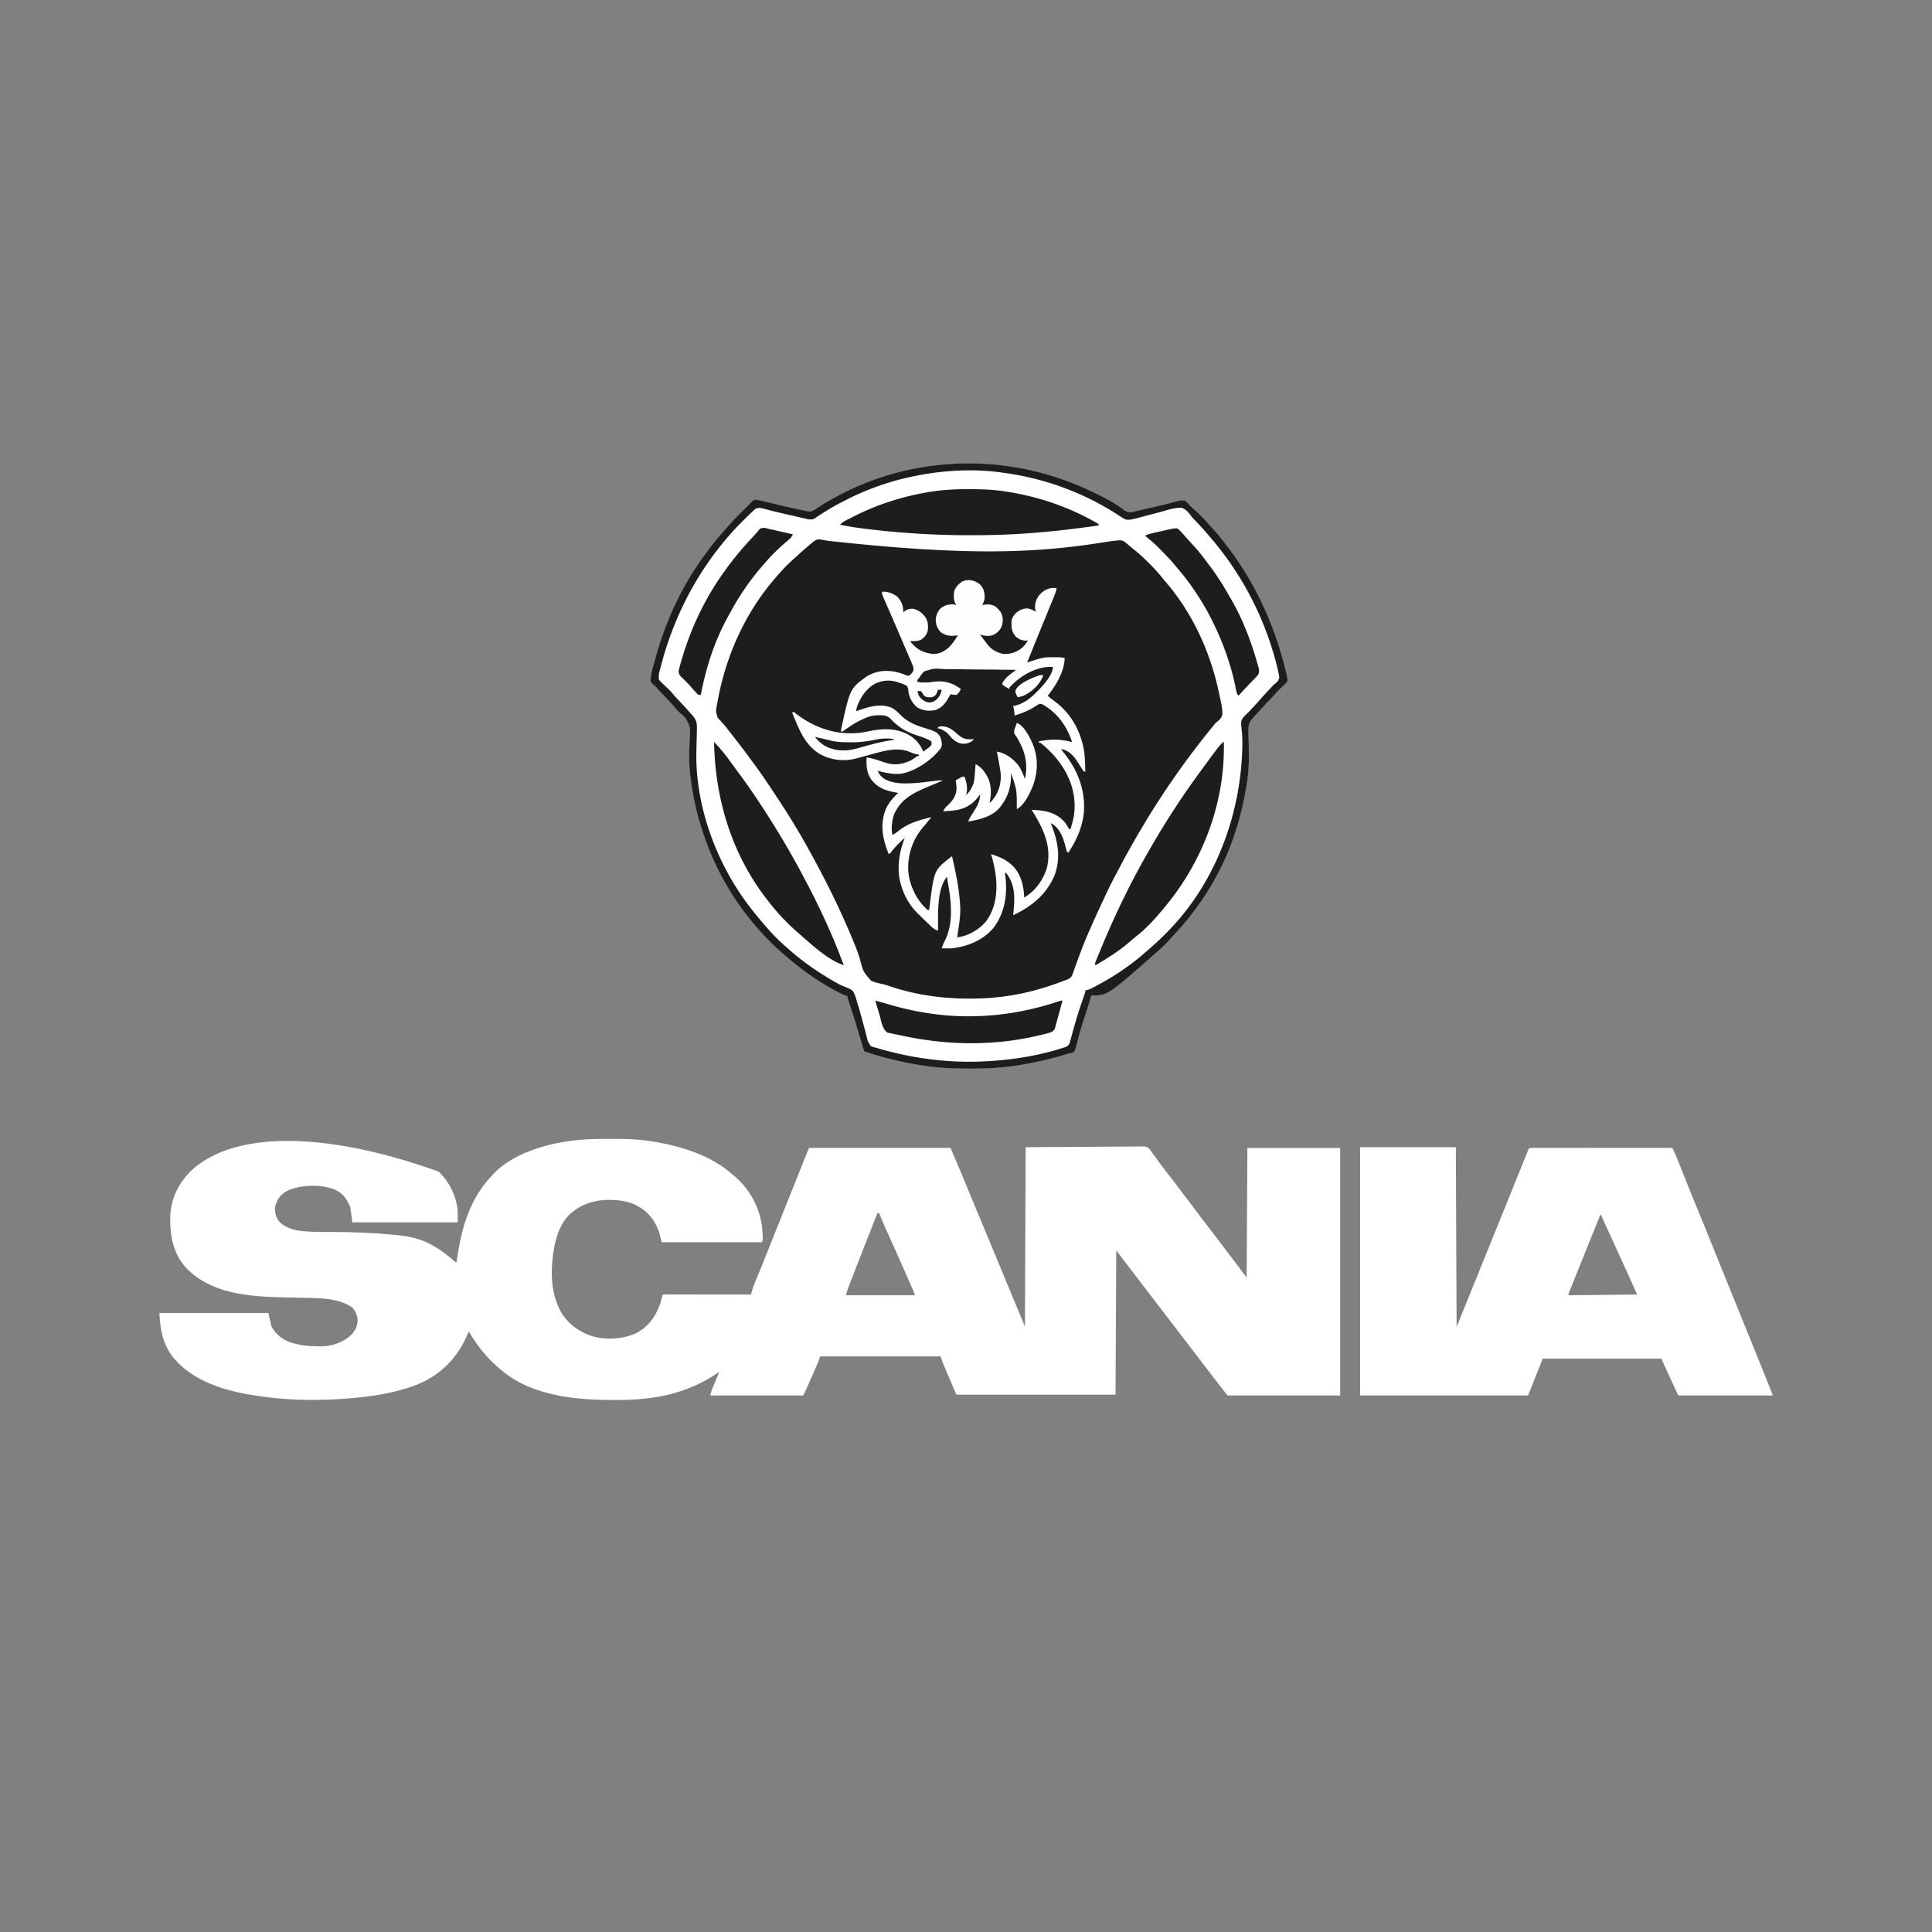<?xml version="1.0" encoding="UTF-8"?>
<svg data-bbox="21.369 62.117 216.262 125.565" xmlns="http://www.w3.org/2000/svg" viewBox="0 0 259 259" height="259" width="259" data-type="tint">
    <rect x="0" y="0" width="259" height="259" fill="#808080" stroke="none"/>
    <g>
        <path fill="#1D1D1D" d="m146.189 65.807.241.113c1.432.676 2.919 1.427 4.18 2.39.358.258.603.402 1.051.346q.237-.05.473-.108l.26-.056q.416-.092.831-.192l.573-.128a93 93 0 0 0 3.619-.88l.306-.082.26-.07a3.2 3.2 0 0 1 .846-.05c.224.17.224.17.432.401.27.29.536.566.839.821.722.62 1.391 1.306 2.008 2.03.21.242.428.476.646.71.571.628 1.09 1.29 1.605 1.963l.147.192c3.676 4.79 6.225 10.276 7.703 16.12l.054.21a61 61 0 0 1 .232.935c.146.772.146.772-.047 1.083l-.149.139-.165.157-.178.161-.356.34-.173.164a8 8 0 0 0-.532.576c-.226.266-.461.515-.71.76a16 16 0 0 0-.89.96c-.328.375-.671.737-1.011 1.1l-.271.31-.155.161c-.501.577-.513 1.054-.485 1.797l.005.339q.005.357.014.715c.016.62.02 1.238.024 1.857l.003.365a21 21 0 0 1-.295 3.752l-.034.2c-.343 2.052-.796 4.042-1.447 6.021l-.087.268c-1.326 4.096-3.452 7.926-6.135 11.286l-.22.278c-.474.59-.974 1.151-1.489 1.705q-.365.396-.722.8a22 22 0 0 1-2.111 2.055l-.288.255c-6.108 5.374-6.108 5.374-8.303 5.374l-.047.183a29 29 0 0 1-.485 1.636l-.065.198-.278.843c-.271.82-.529 1.639-.749 2.474l-.114.424q-.106.4-.203.803c-.229.858-.229.858-.489 1.079-.21.083-.409.122-.632.161q-.291.089-.581.181a49 49 0 0 1-6.411 1.424l-.292.045c-1.978.285-3.959.363-5.954.356h-.346c-1.809-.005-3.583-.068-5.376-.327l-.373-.053a46.6 46.6 0 0 1-8.02-1.922 7 7 0 0 1-.253-.74l-.075-.245-.168-.563q-.258-.867-.52-1.732l-.129-.426a78 78 0 0 0-.931-2.913c-.196-.571-.196-.571-.196-.787l-.233-.066c-.481-.176-.917-.415-1.365-.662l-.291-.16a34.7 34.7 0 0 1-5.616-3.852l-.295-.244c-1.442-1.195-2.83-2.481-4.05-3.904l-.254-.287c-4.672-5.309-7.652-11.93-8.757-18.895l-.045-.282a32 32 0 0 1-.155-1.212 22 22 0 0 1-.14-3.307l.01-.323c.014-.435.028-.87.053-1.304.106-1.517.106-1.517-.575-2.816a10 10 0 0 0-.743-.671 4 4 0 0 1-.522-.546 34 34 0 0 0-1.945-2.09 14 14 0 0 1-.681-.766c-.162-.189-.162-.189-.348-.33a1.7 1.7 0 0 1-.414-.45c-.067-.886.258-1.805.488-2.653l.06-.222c1.325-4.92 3.464-9.68 6.463-13.813l.161-.225a37 37 0 0 1 2.407-3.034l.364-.42.515-.583a40 40 0 0 1 1.663-1.75l.43-.43q.27-.27.547-.537c.226-.216.226-.216.39-.412.132-.143.132-.143.436-.311.41 0 .789.099 1.185.197l.407.094q.574.133 1.145.273a100 100 0 0 0 4.222.948l.235.047c.397.038.655-.09.98-.305l.454-.298a36.8 36.8 0 0 1 16.948-5.696l.383-.034c6.57-.483 13.125.781 19.071 3.588"/>
        <path fill="#ffffff" d="M58.792 157.058c1.476 1.387 2.442 3.4 2.57 5.424v1.383h-14.12l-.297-2.074c-.537-1.207-1.015-1.884-2.237-2.389-1.867-.643-4.353-.587-6.157.217-.862.47-1.288.974-1.603 1.905-.206.729-.035 1.385.324 2.033.604.829 1.775 1.248 2.753 1.415 1.527.213 3.1.172 4.639.184 2.47.02 4.923.095 7.385.314l.342.028c1.715.148 3.441.362 4.997 1.15l.233.115c1.324.669 2.443 1.546 3.544 2.533.1-.536.197-1.071.282-1.609.61-3.773 1.8-7.222 4.458-10.043l.195-.218c1.684-1.804 4.092-2.932 6.421-3.634l.23-.07a24 24 0 0 1 2.813-.639l.265-.047c1.936-.313 3.876-.367 5.833-.361l.369.001c1.784.004 3.538.037 5.303.326l.33.053c3.768.624 7.616 1.833 10.532 4.391l.248.208c2.146 1.847 3.514 4.391 3.752 7.224.083 1.254.083 1.254-.05 1.653h-13.43l-.395-1.481c-.724-1.8-1.69-2.897-3.46-3.674a6.7 6.7 0 0 0-1.378-.375l-.308-.054c-2.284-.265-4.453-.001-6.309 1.437l-.248.186c-1.885 1.603-2.397 4.411-2.596 6.743-.136 1.983-.004 3.867.77 5.711l.108.259c.802 1.766 2.26 2.986 4.04 3.691 1.987.724 4.421.609 6.342-.253 1.654-.86 2.628-2.25 3.237-3.994q.129-.437.24-.88c.056-.206.056-.206.155-.305q.228-.013.458-.012h.3l.332.001h.347l1.143.002h.79l1.87.002 2.13.002 4.381.005.061-.205.08-.27.08-.267c.084-.274.183-.538.293-.803l.124-.301.134-.32.294-.714.077-.189q.456-1.114.9-2.232l.175-.439.362-.906.852-2.132.498-1.244.205-.513.104-.26.434-1.086.224-.558.559-1.398 1.013-2.533.443-1.11.21-.525.288-.721.086-.216c.195-.489.195-.489.305-.709h18.96c1.353 3.156 1.353 3.156 1.992 4.711l.723 1.756q.546 1.326 1.1 2.649.78 1.87 1.555 3.74l.106.257.952 2.295.615 1.485.101.245q.648 1.561 1.298 3.12l.137.33.671 1.607.243.582.217.519.09.216q.095.239.174.484l.099-24.095 8.104-.049 2.558-.022 1.514-.004q.505-.002 1.011-.008a93 93 0 0 1 1.291-.006q.237 0 .473-.005c1.18-.022 1.18-.022 1.587.268.175.197.313.39.447.616l.183.234.138.191.161.222.166.23a70 70 0 0 0 1.457 1.932q.66.841 1.3 1.699.498.662 1.002 1.319.795 1.041 1.58 2.092.794 1.061 1.611 2.104.62.797 1.223 1.606.612.817 1.233 1.629a352 352 0 0 1 2.586 3.431l.099-17.38h12.442v33.18h-15.109c-1.241-1.581-1.241-1.581-1.734-2.228l-.327-.429-.159-.208-.643-.838q-.975-1.268-1.944-2.539-.922-1.206-1.849-2.411-.533-.693-1.064-1.39l-.97-1.264q-.652-.848-1.301-1.699-.484-.632-.97-1.263-.724-.942-1.444-1.885l-.837-1.094-.311-.405q-.684-.897-1.358-1.801l-.099 19.355h-21.33c-2.073-4.838-2.073-4.838-2.073-5.135h-16.195l-.198.593q-.087.216-.181.429l-.105.24-.112.254-.116.265-.244.554-.609 1.384-.111.253-.106.24-.092.209c-.126.274-.263.543-.398.813H95.234c.083-.415.186-.738.346-1.125l.148-.36q.075-.186.154-.373l.156-.378.38-.924-.293.2c-4.215 2.814-8.555 3.576-13.556 3.571h-.332c-3.183-.005-6.35-.199-9.42-1.105l-.239-.07c-1.865-.565-3.699-1.429-5.192-2.695l-.336-.273c-1.721-1.416-3.088-3.133-4.206-5.059l-.145.344c-1.357 3.166-3.52 5.441-6.718 6.769-2.61 1.016-5.37 1.504-8.147 1.774l-.32.032c-3.651.343-7.49.39-11.135-.032l-.197-.022c-4.65-.537-9.885-1.623-13.019-5.431-1.362-1.839-1.673-3.597-1.794-5.903h14.615l.395 1.778c.596 1.123 1.549 1.847 2.762 2.234 1.15.331 2.244.451 3.435.457l.33.006c1.574.007 3.103-.489 4.252-1.602.542-.616.818-1.255.775-2.083-.108-.639-.318-1.123-.79-1.58-1.848-1.201-4.14-1.186-6.271-1.237l-.222-.005q-1.032-.025-2.064-.045c-4.664-.093-10.052-.323-13.539-3.869-1.825-1.949-2.277-4.35-2.225-6.945.09-2.574 1.198-4.665 3.052-6.411 6.075-5.252 18.34-4.876 32.918.349m58.858 5.523a813 813 0 0 0-2.995 7.62l-.217.561-.408 1.056-.123.316-.114.296-.098.255c-.111.314-.2.636-.291.956h9.282c-.673-1.577-.673-1.577-1.362-3.148l-.119-.266-.37-.832-.261-.585a791 791 0 0 0-1.628-3.64 96 96 0 0 1-.632-1.431l-.099-.231-.242-.574c-.099-.266-.099-.266-.323-.353"/>
        <path fill="#ffffff" d="m146.189 65.807.241.113c1.432.676 2.919 1.427 4.18 2.39.358.258.603.402 1.051.346q.237-.05.473-.108l.26-.056q.416-.092.831-.192l.573-.128a93 93 0 0 0 3.619-.88l.306-.082.26-.07a3.2 3.2 0 0 1 .846-.05c.224.17.224.17.432.401.27.29.536.566.839.821.722.62 1.391 1.306 2.008 2.03.21.242.428.476.646.71.571.628 1.09 1.29 1.605 1.963l.147.192c3.676 4.79 6.225 10.276 7.703 16.12l.054.21a61 61 0 0 1 .232.935c.146.772.146.772-.047 1.083l-.149.139-.165.157-.178.161-.356.34-.173.164a8 8 0 0 0-.532.576c-.226.266-.461.515-.71.76a16 16 0 0 0-.89.96c-.328.375-.671.737-1.011 1.1l-.271.31-.155.161c-.501.577-.513 1.054-.485 1.797l.005.339q.005.357.014.715c.016.62.02 1.238.024 1.857l.003.365a21 21 0 0 1-.295 3.752l-.034.2c-.343 2.052-.796 4.042-1.447 6.021l-.087.268c-1.326 4.096-3.452 7.926-6.135 11.286l-.22.278c-.474.59-.974 1.151-1.489 1.705q-.365.396-.722.8a22 22 0 0 1-2.111 2.055l-.288.255c-6.108 5.374-6.108 5.374-8.303 5.374l-.047.183a29 29 0 0 1-.485 1.636l-.065.198-.278.843c-.271.82-.529 1.639-.749 2.474l-.114.424q-.106.4-.203.803c-.229.858-.229.858-.489 1.079-.21.083-.409.122-.632.161q-.291.089-.581.181a49 49 0 0 1-6.411 1.424l-.292.045c-1.978.285-3.959.363-5.954.356h-.346c-1.809-.005-3.583-.068-5.376-.327l-.373-.053a46.6 46.6 0 0 1-8.02-1.922 7 7 0 0 1-.253-.74l-.075-.245-.168-.563q-.258-.867-.52-1.732l-.129-.426a78 78 0 0 0-.931-2.913c-.196-.571-.196-.571-.196-.787l-.233-.066c-.481-.176-.917-.415-1.365-.662l-.291-.16a34.7 34.7 0 0 1-5.616-3.852l-.295-.244c-1.442-1.195-2.83-2.481-4.05-3.904l-.254-.287c-4.672-5.309-7.652-11.93-8.757-18.895l-.045-.282a32 32 0 0 1-.155-1.212 22 22 0 0 1-.14-3.307l.01-.323c.014-.435.028-.87.053-1.304.106-1.517.106-1.517-.575-2.816a10 10 0 0 0-.743-.671 4 4 0 0 1-.522-.546 34 34 0 0 0-1.945-2.09 14 14 0 0 1-.681-.766c-.162-.189-.162-.189-.348-.33a1.7 1.7 0 0 1-.414-.45c-.067-.886.258-1.805.488-2.653l.06-.222c1.325-4.92 3.464-9.68 6.463-13.813l.161-.225a37 37 0 0 1 2.407-3.034l.364-.42.515-.583a40 40 0 0 1 1.663-1.75l.43-.43q.27-.27.547-.537c.226-.216.226-.216.39-.412.132-.143.132-.143.436-.311.41 0 .789.099 1.185.197l.407.094q.574.133 1.145.273a100 100 0 0 0 4.222.948l.235.047c.397.038.655-.09.98-.305l.454-.298a36.8 36.8 0 0 1 16.948-5.696l.383-.034c6.57-.483 13.125.781 19.071 3.588m-37.094 6.766-.196.162-.204.175-.213.178q-.813.686-1.596 1.409l-.493.438a23 23 0 0 0-2.173 2.228l-.235.268c-4.11 4.72-6.7 10.541-7.8 16.674l-.051.279c-.195.96-.195.96.09 1.85q.135.151.275.296l.46.508c.237.268.456.548.676.831l.133.172.28.36.475.607q1.164 1.486 2.274 3.012.228.313.46.624c1.07 1.45 2.055 2.961 3.047 4.465l.295.447c1.793 2.717 3.429 5.541 4.954 8.415l.148.281q.524.992 1.037 1.991l.163.319a103 103 0 0 1 3.254 7.036l.189.446c.357.837.677 1.671.939 2.542.425 1.644.425 1.644 1.479 2.88.472.219.955.337 1.465.437.429.091.836.233 1.252.373 3.327 1.105 6.821 1.591 10.317 1.594h.276a33 33 0 0 0 4.761-.321l.297-.042c2.569-.371 5.085-1.095 7.504-2.032l.222-.072c.431-.157.695-.284.896-.708q.09-.237.169-.475l.096-.261q.102-.278.2-.557c.174-.496.359-.988.542-1.481l.111-.304c.351-.949.74-1.88 1.146-2.807l.099-.226a149 149 0 0 1 1.816-3.984q.18-.38.354-.761c.437-.947.913-1.871 1.405-2.791l.422-.798a105 105 0 0 1 2.693-4.821l.301-.509a110 110 0 0 1 9.438-13.483l.212-.27c.22-.254.22-.254.487-.47.297-.263.514-.487.622-.87.036-.9-.201-1.796-.395-2.667l-.074-.355c-1.158-5.47-3.583-10.748-7.281-14.972-.191-.225-.375-.457-.56-.688a22 22 0 0 0-1.553-1.673l-.274-.277a23 23 0 0 0-1.91-1.686l-.359-.3-.289-.243-.297-.25c-.455-.368-.766-.285-1.333-.237-.645.07-1.284.173-1.925.275-9.123 1.442-18.424 1.743-36.601-.25l-.21-.036-.549-.099c-.629-.095-.629-.095-1.16.204"/>
        <path fill="#ffffff" d="M182.331 153.792h12.838l.099 24.095 2.209-5.449 2.219-5.479.947-2.342.525-1.295.21-.519.105-.259.419-1.037.21-.519.521-1.286.989-2.446.469-1.165.225-.559.311-.771.094-.233c.213-.527.213-.527.323-.637q.37-.013.739-.012h.237l.794.001h.566l1.542.001 1.61.001 3.051.002 3.473.002 7.145.005.234.511.131.288c.198.441.376.889.554 1.338l.117.296.249.625.664 1.667.135.338q.583 1.456 1.181 2.905a598 598 0 0 1 1.728 4.24l.121.298a1427 1427 0 0 0 1.577 3.899l.18.445.357.879.826 2.039.464 1.144.093.229.64 1.579.828 2.042.496 1.224q1.094 2.693 2.176 5.39l.185.458.251.628.143.357c.1.262.1.262.1.361h-12.64a272 272 0 0 1-2.271-4.937h-15.899l-1.975 4.937h-22.515zm32.193 9.085L212.863 167l-.771 1.914-.744 1.846-.284.706-.397.985-.12.298-.108.27-.095.235c-.077.187-.077.187-.066.387l9.183-.099c-.519-1.191-.519-1.191-1.052-2.375l-.091-.199-.191-.416-.515-1.125-.107-.232q-.545-1.192-1.086-2.386-.894-1.968-1.796-3.932z"/>
        <path fill="#1D1D1D" d="M131.376 78.348c.52.563.63 1.055.619 1.803-.037.373-.147.633-.323.962l.189-.032c.601-.084 1.056-.081 1.589.23.278.24.278.24.494.493l.166.185c.358.58.377 1.146.229 1.79-.184.607-.504.946-1.044 1.271-.663.308-1.24.223-1.919.013l.42.561.236.316.233.308.2.266a3.52 3.52 0 0 0 2.075 1.148 3.5 3.5 0 0 0 2.527-.865c.304-.29.524-.576.728-.944l-.296.025c-.522-.003-.953-.211-1.338-.558-.531-.593-.578-1.187-.563-1.952.053-.61.357-.98.814-1.366.497-.328.979-.512 1.58-.395.308.11.599.244.889.395l-.099-.297c-.103-.723.086-1.278.494-1.876.486-.552 1.058-.948 1.805-1.004a9 9 0 0 1 .565.017c-.06.344-.15.65-.283.973l-.115.283-.127.306-.132.323-.429 1.046-.295.72-.449 1.097a642 642 0 0 0-1.633 4.02l-.487 1.205.163-.052.738-.238.256-.083c.604-.193 1.168-.33 1.806-.331h1.343c.251.014.485.057.73.112-.065 1.82-1.157 3.657-2.271 5.036.244.263.516.46.809.667 2.236 1.624 3.566 3.936 4.041 6.654.144.942.162 1.899.186 2.85h-.197c-.139-.181-.139-.181-.298-.432l-.177-.276-.365-.576c-.517-.8-1.014-1.363-1.925-1.678h-.296l.231.275c1.976 2.388 3.052 5.09 2.83 8.217-.232 2.017-.973 3.65-2.074 5.333l-.197-.099a18 18 0 0 1-.223-.827c-.286-1.089-.723-2.267-1.721-2.895l-.229-.129.141.355c.875 2.253 1.234 4.47.322 6.78-1.113 2.493-3.081 4.084-5.499 5.209l.021-.18c.207-2.016.32-3.895-1.009-5.548l-.098.099q.032.315.071.629c.251 2.397-.146 4.776-1.636 6.718-1.38 1.653-3.535 2.531-5.644 2.725q-.642.02-1.284 0c.117-.373.25-.707.438-1.049 1.289-2.55.763-5.854.253-8.529-1.4 1.752-1.144 5.096-1.185 7.208-.331-.119-.571-.237-.827-.48l-.177-.167-.181-.174-.18-.17a49 49 0 0 1-1.005-.984l-.164-.151c-1.596-1.481-2.619-3.665-2.736-5.832-.051-1.598.225-3.002.827-4.484-.673.579-1.255 1.158-1.8 1.861-.175.213-.175.213-.373.311-.805-2.064-1.223-3.962-.35-6.105.395-.811.972-1.485 1.634-2.091l-.289-.051c-1.39-.254-2.466-.592-3.354-1.779-.61-.961-.632-1.794-.603-2.91.626.063 1.193.247 1.789.444l.575.189.255.084c1.174.351 2.201.186 3.306-.322.252-.149.488-.305.723-.48.165-.112.165-.112.363-.112v-.198l-.235-.025c-.396-.082-.74-.219-1.111-.376-1.504-.596-3.291-.113-4.777.302l-1.03.277-.678.185-.313.086-.276.077c-1.716.424-3.426.228-4.955-.662-2.01-1.274-2.731-3.388-3.61-5.493l.197-.098.146.114c2.593 2.019 5.488 3.052 8.813 2.682.432-.06.859-.15 1.287-.235 1.934-.378 3.762-.377 5.479.7.786.563 1.285 1.18 1.655 2.071l.377-.278.212-.156c.27-.206.27-.206.498-.455.024-.259.024-.259 0-.493-.641-.375-1.309-.605-2.012-.828-1.429-.46-2.495-1.138-3.518-2.251-.531-.484-1.184-.425-1.864-.408-.575.032-1.068.194-1.593.425l-.324.142c-.95.446-1.789 1.026-2.638 1.636l-.198-.099c1.223-5.68 1.223-5.68 3.457-7.307 1.301-.783 2.597-.906 4.062-.59.435.11.844.25 1.257.424.225.094.225.094.507-.032.146-.143.146-.143.271-.32l.135-.175c.144-.322.021-.602-.097-.922l-.104-.245-.12-.28-.131-.305-.137-.321-.447-1.043-.307-.718a632 632 0 0 0-2.264-5.233l-.221-.508-.103-.233c-.228-.526-.228-.526-.228-.856.764-.066 1.373.194 2.006.611.617.645.838 1.269.858 2.154l.198-.191c.358-.246.658-.321 1.086-.302.693.137 1.204.536 1.634 1.083.389.603.442 1.176.341 1.88-.152.54-.431.894-.903 1.194-.465.225-.963.19-1.467.188.867 1.058 1.633 1.528 3.004 1.71.838.044 1.513-.29 2.143-.822.525-.497.898-1.062 1.272-1.678l-.232.032c-.823.094-1.306.048-2.015-.403-.493-.492-.682-.962-.726-1.648.025-.628.249-1.195.701-1.635.535-.385 1.02-.5 1.679-.494.227.048.227.048.395.099l-.148-.216c-.255-.517-.221-1.102-.148-1.66.209-.559.597-.958 1.086-1.284.811-.366 1.699-.164 2.37.395"/>
        <path fill="#FEFEFE" d="M131.376 78.348c.52.563.63 1.055.619 1.803-.037.373-.147.633-.323.962l.189-.032c.601-.084 1.056-.081 1.589.23.278.24.278.24.494.493l.166.185c.358.58.377 1.146.229 1.79-.184.607-.504.946-1.044 1.271-.663.308-1.24.223-1.919.013l.42.561.236.316.233.308.2.266a3.52 3.52 0 0 0 2.075 1.148 3.5 3.5 0 0 0 2.527-.865c.304-.29.524-.576.728-.944l-.296.025c-.522-.003-.953-.211-1.338-.558-.531-.593-.578-1.187-.563-1.952.053-.61.357-.98.814-1.366.497-.328.979-.512 1.58-.395.308.11.599.244.889.395l-.099-.297c-.103-.723.086-1.278.494-1.876.486-.552 1.058-.948 1.805-1.004a9 9 0 0 1 .565.017c-.06.344-.15.65-.283.973l-.115.283-.127.306-.132.323-.429 1.046-.295.72-.449 1.097a642 642 0 0 0-1.633 4.02l-.487 1.205.163-.052.738-.238.256-.083c.604-.193 1.168-.33 1.806-.331h1.343c.251.014.485.057.73.112-.065 1.82-1.157 3.657-2.271 5.036.244.263.516.46.809.667 2.236 1.624 3.566 3.936 4.041 6.654.144.942.162 1.899.186 2.85h-.197c-.139-.181-.139-.181-.298-.432l-.177-.276-.365-.576c-.517-.8-1.014-1.363-1.925-1.678h-.296l.231.275c1.976 2.388 3.052 5.09 2.83 8.217-.232 2.017-.973 3.65-2.074 5.333l-.197-.099a18 18 0 0 1-.223-.827c-.286-1.089-.723-2.267-1.721-2.895l-.229-.129.141.355c.875 2.253 1.234 4.47.322 6.78-1.113 2.493-3.081 4.084-5.499 5.209l.021-.18c.207-2.016.32-3.895-1.009-5.548l-.098.099q.032.315.071.629c.251 2.397-.146 4.776-1.636 6.718-1.38 1.653-3.535 2.531-5.644 2.725q-.642.02-1.284 0c.117-.373.25-.707.438-1.049 1.289-2.55.763-5.854.253-8.529-1.4 1.752-1.144 5.096-1.185 7.208-.331-.119-.571-.237-.827-.48l-.177-.167-.181-.174-.18-.17a49 49 0 0 1-1.005-.984l-.164-.151c-1.596-1.481-2.619-3.665-2.736-5.832-.051-1.598.225-3.002.827-4.484-.673.579-1.255 1.158-1.8 1.861-.175.213-.175.213-.373.311-.805-2.064-1.223-3.962-.35-6.105.395-.811.972-1.485 1.634-2.091l-.289-.051c-1.39-.254-2.466-.592-3.354-1.779-.61-.961-.632-1.794-.603-2.91.626.063 1.193.247 1.789.444l.575.189.255.084c1.174.351 2.201.186 3.306-.322.252-.149.488-.305.723-.48.165-.112.165-.112.363-.112v-.198l-.235-.025c-.396-.082-.74-.219-1.111-.376-1.504-.596-3.291-.113-4.777.302l-1.03.277-.678.185-.313.086-.276.077c-1.716.424-3.426.228-4.955-.662-2.01-1.274-2.731-3.388-3.61-5.493l.197-.098.146.114c2.593 2.019 5.488 3.052 8.813 2.682.432-.06.859-.15 1.287-.235 1.934-.378 3.762-.377 5.479.7.786.563 1.285 1.18 1.655 2.071l.377-.278.212-.156c.27-.206.27-.206.498-.455.024-.259.024-.259 0-.493-.641-.375-1.309-.605-2.012-.828-1.429-.46-2.495-1.138-3.518-2.251-.531-.484-1.184-.425-1.864-.408-.575.032-1.068.194-1.593.425l-.324.142c-.95.446-1.789 1.026-2.638 1.636l-.198-.099c1.223-5.68 1.223-5.68 3.457-7.307 1.301-.783 2.597-.906 4.062-.59.435.11.844.25 1.257.424.225.094.225.094.507-.032.146-.143.146-.143.271-.32l.135-.175c.144-.322.021-.602-.097-.922l-.104-.245-.12-.28-.131-.305-.137-.321-.447-1.043-.307-.718a632 632 0 0 0-2.264-5.233l-.221-.508-.103-.233c-.228-.526-.228-.526-.228-.856.764-.066 1.373.194 2.006.611.617.645.838 1.269.858 2.154l.198-.191c.358-.246.658-.321 1.086-.302.693.137 1.204.536 1.634 1.083.389.603.442 1.176.341 1.88-.152.54-.431.894-.903 1.194-.465.225-.963.19-1.467.188.867 1.058 1.633 1.528 3.004 1.71.838.044 1.513-.29 2.143-.822.525-.497.898-1.062 1.272-1.678l-.232.032c-.823.094-1.306.048-2.015-.403-.493-.492-.682-.962-.726-1.648.025-.628.249-1.195.701-1.635.535-.385 1.02-.5 1.679-.494.227.048.227.048.395.099l-.148-.216c-.255-.517-.221-1.102-.148-1.66.209-.559.597-.958 1.086-1.284.811-.366 1.699-.164 2.37.395m3.95 13.825v.197c-.748-.409-.748-.409-.987-.69.332-.776 1.098-1.316 1.777-1.778v-.1q-2.292-.034-4.584-.05-1.065-.007-2.129-.024-.927-.015-1.856-.018a60 60 0 0 1-.982-.012c-1.393-.1-1.393-.1-2.674.317a3.6 3.6 0 0 0-.612.775l-.17.217c-.146.169-.146.169-.127.376.328.109.576.112.92.11l.332.002c.323-.006.323-.006.615-.062 1.431-.236 2.615-.019 3.803.822l.157.115c-.161.332-.286.572-.593.79-.279.004-.514-.043-.79-.098l-.134.241c-.482.854-.947 1.58-1.926 1.89-.828.16-1.661.096-2.384-.354-.686-.572-1.119-1.328-1.21-2.224-.026-.25-.05-.419-.172-.64-.373-.237-.764-.366-1.185-.493l-.212-.074c-.991-.305-2.066-.18-2.978.29-1.144.698-1.876 1.805-2.34 3.042-.073.327-.073.327-.099.593l.352-.124.537-.172.333-.108c1.169-.348 2.404-.528 3.566-.037.473.275.849.65 1.236 1.033.886.864 1.864 1.258 3.024 1.63 1.725.554 1.725.554 2.216 1.21l.092.32.066.223c.082.39.091.654-.096 1.013-1.176 1.552-3.359 3.057-5.302 3.406-1.097.111-2.105-.128-3.16-.395.307.586.307.586.802 1.012l.205.137c.69.335 1.409.488 2.171.523l.267.013c1.423.037 2.852-.17 4.262-.339a7.5 7.5 0 0 1 1.082-.063l-.3.127q-.56.235-1.117.474l-.481.203c-1.762.743-3.463 1.483-4.422 3.245l-.116.197c-.248.476-.339.96-.409 1.488l-.027.198c-.053.48-.016.902.058 1.376.352-.156.625-.372.926-.611 1.317-1.002 2.717-1.389 4.308-1.759l-.167.203q-.238.29-.475.582-.222.27-.451.534a8.3 8.3 0 0 0-1.992 6.053c.186 1.86 1.158 3.844 2.591 5.07h.197l.021-.172c.631-5.122.631-5.122 2.596-6.709q.22-.166.445-.327c.507 2.141.946 4.317 1.086 6.517l.021.323c.043 1.34-.224 2.699-.416 4.022 1.446-.139 2.927-1.023 3.856-2.114 1.426-1.93 1.598-4.303 1.254-6.607a19 19 0 0 0-.568-2.438c.944.32 1.794.634 2.568 1.284l.189.156c1.182 1.073 1.59 2.637 1.679 4.179l.008.208c1.498-.867 2.59-2.395 3.061-4.049.636-2.752-.464-5.119-1.882-7.406l-.191-.297c1.682.057 3.156.279 4.372 1.57.22.268.398.55.564.853l.1.145h.197l.192-.698.054-.196c.567-2.093.299-4.277-.641-6.216l-.132-.273c-.809-1.569-2.118-3.089-3.521-4.17h-.198v-.198c1.614-.315 2.846-.316 4.444.098-.64-1.963-1.744-3.605-3.493-4.758l-.179-.12c-.315-.2-.315-.2-.677-.254a8 8 0 0 0-.78.466c-.806.515-1.669.812-2.574 1.111l-.018-.18-.025-.24-.024-.235a5 5 0 0 0-.13-.628l.315-.056c1.206-.31 2.092-1.057 2.944-1.92l.243-.244c.648-.681 1.83-2.018 1.83-3.014-2.186-.128-4.391 1.183-5.826 2.765"/>
        <path fill="#1D1D1D" d="m146.189 65.807.241.113c1.432.676 2.919 1.427 4.18 2.39.358.258.603.402 1.051.346q.237-.05.473-.108l.26-.056q.416-.092.831-.192l.573-.128a93 93 0 0 0 3.619-.88l.306-.082.26-.07a3.2 3.2 0 0 1 .846-.05c.224.17.224.17.432.401.27.29.536.566.839.821.722.62 1.391 1.306 2.008 2.03.21.242.428.476.646.71.571.628 1.09 1.29 1.605 1.963l.147.192c3.676 4.79 6.225 10.276 7.703 16.12l.054.21a61 61 0 0 1 .232.935c.146.772.146.772-.047 1.083l-.149.139-.165.157-.178.161-.356.34-.173.164a8 8 0 0 0-.532.576c-.226.266-.461.515-.71.76a16 16 0 0 0-.89.96c-.328.375-.671.737-1.011 1.1l-.271.31-.155.161c-.501.577-.513 1.054-.485 1.797l.005.339q.005.357.014.715c.016.62.02 1.238.024 1.857l.003.365a21 21 0 0 1-.295 3.752l-.034.2c-.343 2.052-.796 4.042-1.447 6.021l-.087.268c-1.326 4.096-3.452 7.926-6.135 11.286l-.22.278c-.474.59-.974 1.151-1.489 1.705q-.365.396-.722.8a22 22 0 0 1-2.111 2.055l-.288.255c-6.108 5.374-6.108 5.374-8.303 5.374l-.047.183a29 29 0 0 1-.485 1.636l-.065.198-.278.843c-.271.82-.529 1.639-.749 2.474l-.114.424q-.106.4-.203.803c-.229.858-.229.858-.489 1.079-.21.083-.409.122-.632.161q-.291.089-.581.181a49 49 0 0 1-6.411 1.424l-.292.045c-1.978.285-3.959.363-5.954.356h-.346c-1.809-.005-3.583-.068-5.376-.327l-.373-.053a46.6 46.6 0 0 1-8.02-1.922 7 7 0 0 1-.253-.74l-.075-.245-.168-.563q-.258-.867-.52-1.732l-.129-.426a78 78 0 0 0-.931-2.913c-.196-.571-.196-.571-.196-.787l-.233-.066c-.481-.176-.917-.415-1.365-.662l-.291-.16a34.7 34.7 0 0 1-5.616-3.852l-.295-.244c-1.442-1.195-2.83-2.481-4.05-3.904l-.254-.287c-4.672-5.309-7.652-11.93-8.757-18.895l-.045-.282a32 32 0 0 1-.155-1.212 22 22 0 0 1-.14-3.307l.01-.323c.014-.435.028-.87.053-1.304.106-1.517.106-1.517-.575-2.816a10 10 0 0 0-.743-.671 4 4 0 0 1-.522-.546 34 34 0 0 0-1.945-2.09 14 14 0 0 1-.681-.766c-.162-.189-.162-.189-.348-.33a1.7 1.7 0 0 1-.414-.45c-.067-.886.258-1.805.488-2.653l.06-.222c1.325-4.92 3.464-9.68 6.463-13.813l.161-.225a37 37 0 0 1 2.407-3.034l.364-.42.515-.583a40 40 0 0 1 1.663-1.75l.43-.43q.27-.27.547-.537c.226-.216.226-.216.39-.412.132-.143.132-.143.436-.311.41 0 .789.099 1.185.197l.407.094q.574.133 1.145.273a100 100 0 0 0 4.222.948l.235.047c.397.038.655-.09.98-.305l.454-.298a36.8 36.8 0 0 1 16.948-5.696l.383-.034c6.57-.483 13.125.781 19.071 3.588m-24.095-1.877-.298.065a35.5 35.5 0 0 0-8.706 3.199q-.268.14-.54.277c-.96.493-1.865 1.063-2.77 1.65l-.227.142-.304.225c-.496.28-.961.115-1.487-.012l-.322-.071q-.508-.114-1.017-.235l-.668-.15a76 76 0 0 1-2.515-.6l-.275-.071-.502-.135c-.398-.105-.707-.186-1.107-.037-.19.121-.19.121-.36.287l-.206.189q-.64.616-1.267 1.245l-.271.27c-.504.506-.988 1.02-1.45 1.563l-.254.289c-4.313 5.005-7.36 11.033-8.986 17.425l-.075.295c-.185.67-.185.67-.166 1.347.206.272.447.497.698.728l.413.397.19.178c.241.237.462.49.68.749.286.327.585.642.883.96.92.981.92.981 1.213 1.332q.18.209.37.406c.6.663.696 1.133.656 2.01l-.005.355q-.011.558-.03 1.118-.02.729-.033 1.459l-.006.365c-.068 7.299 2.91 15.062 7.414 20.752l.21.271q.286.362.58.717l.241.293c1.099 1.324 2.268 2.633 3.575 3.754q.262.225.52.454c1.79 1.574 3.729 2.92 5.792 4.109l.24.138.242.138.253.145c.23.119.45.216.69.31 1.189.485 1.189.485 1.489 1.142.127.339.225.684.32 1.034l.14.452c.23.744.432 1.495.634 2.246q.105.39.213.779.135.496.257.995c.171.749.171.749.587 1.372.235.113.45.165.706.216l.627.191a84 84 0 0 0 .912.243c4.368 1.144 8.88 1.639 13.39 1.369l.217-.013c3.347-.204 6.741-.747 9.936-1.79l.361-.109c.364-.206.445-.343.562-.739l.057-.226.068-.238q.108-.385.211-.774.152-.538.306-1.075l.077-.275a54 54 0 0 1 .851-2.674l.21-.615.179-.521c.09-.245.09-.245.081-.456l.213-.033c.307-.072.542-.184.821-.333l.315-.168.335-.182.348-.188a33.6 33.6 0 0 0 6.065-4.231l.22-.19q.286-.249.57-.501l.212-.184a36 36 0 0 0 1.584-1.501l.199-.198c6.69-6.71 10.153-16.278 10.17-25.655a13 13 0 0 0-.073-1.345c-.148-1.437-.148-1.437.314-2.014q.26-.258.53-.506.247-.261.488-.528.237-.258.479-.513.335-.359.656-.729c.355-.408.722-.804 1.093-1.198l.187-.2.186-.199.182-.197c.186-.188.186-.188.389-.356.368-.307.368-.307.519-.744a5 5 0 0 0-.13-.767l-.058-.278a26 26 0 0 0-.226-.92l-.091-.346a42.1 42.1 0 0 0-8.541-16.285q-.89-1.064-1.835-2.075l-.18-.194a11 11 0 0 0-.391-.396 5.4 5.4 0 0 1-.491-.6c-.32-.407-.63-.744-1.123-.927-.951-.052-1.898.286-2.802.543l-.755.195q-.72.186-1.438.38c-2.253.599-2.253.599-2.903.262l-.19-.126-.22-.143-.234-.155c-4.764-3.068-10.03-4.973-15.652-5.696l-.266-.036c-3.924-.5-8.029-.205-11.88.628"/>
        <path fill="#1D1D1D" d="M129.852 65.578h.3c1.61.006 3.187.07 4.779.327l.362.058c4.226.699 8.282 2.114 11.982 4.287v.198c-3.904.549-7.811 1.001-11.751 1.185l-.268.012c-1.736.08-3.469.106-5.207.105h-.197a113 113 0 0 1-13.868-.864l-.243-.03c-1.051-.13-2.089-.3-3.127-.507.399-.45.973-.673 1.5-.944l.179-.093c3.113-1.602 6.399-2.675 9.844-3.284l.333-.059c1.787-.3 3.571-.398 5.382-.391"/>
        <path fill="#1D1D1D" d="M163.964 99.48h.099c.202 8.09-2.821 16.058-7.999 22.219l-.252.308c-1.09 1.314-2.292 2.591-3.642 3.641-.236.184-.46.377-.685.575-1.409 1.23-2.999 2.228-4.605 3.178-.099-.197-.099-.197-.017-.453l.134-.33.074-.182q.122-.302.247-.602l.087-.212c1.906-4.639 4.069-9.186 6.585-13.527l.197-.341c1.909-3.308 3.971-6.544 6.222-9.633l.166-.228c2.755-3.779 2.755-3.779 3.389-4.413"/>
        <path fill="#1D1D1D" d="M95.728 99.48c1.02 1.001 1.845 2.157 2.684 3.309q.263.36.53.718a86 86 0 0 1 2.464 3.501 116 116 0 0 1 6.543 10.97c1.954 3.69 3.731 7.497 5.159 11.423-2.01-.709-3.851-2.365-5.432-3.752l-.208-.179q-.293-.254-.582-.513l-.281-.249a28 28 0 0 1-3.372-3.602l-.225-.279c-4.858-6.138-7.134-13.593-7.28-21.347"/>
        <path fill="#1D1D1D" d="M117.354 134.141q.86.23 1.714.481c3.488 1.029 7.018 1.615 10.66 1.618h.254c4.136-.005 8.156-.728 12.073-2.045.184-.054.184-.054.381-.054l-.204.748-.189.701q-.13.485-.267.969-.056.201-.109.402-.079.297-.164.59l-.096.351c-.214.395-.426.449-.847.584-.45.132-.907.234-1.364.34l-.197.045c-6.12 1.412-12.364 1.244-18.477-.121a27 27 0 0 0-.8-.161l-.399-.084-.325-.064c-.738-.429-.888-1.74-1.12-2.504l-.12-.392c-.313-1.02-.313-1.02-.404-1.404"/>
        <path fill="#1D1D1D" d="m103.233 70.941.573.126q.512.114 1.025.232l.428.097 1.035.236c-.143.301-.267.48-.525.692-1.069.905-2.116 1.862-3.028 2.927q-.227.263-.458.524a33.8 33.8 0 0 0-4.374 6.323q-.167.309-.34.614c-1.786 3.23-2.933 6.831-3.619 10.448-.296 0-.296 0-.452-.123l-.351-.367a25 25 0 0 1-.66-.75 12 12 0 0 0-.548-.571l-.179-.18a17 17 0 0 0-.36-.352c-.301-.307-.41-.439-.422-.882q.048-.216.108-.429l.07-.274q.131-.481.276-.96l.106-.354c1.162-3.814 2.897-7.482 5.177-10.756l.112-.16a42.5 42.5 0 0 1 4.048-4.967q.28-.296.54-.61l.244-.28.207-.25c.465-.251.871-.076 1.367.046"/>
        <path fill="#1D1D1D" d="M157.841 70.842c.219.167.219.167.432.395l.235.249q.364.4.717.812.294.331.602.65c.697.739 1.312 1.527 1.918 2.342q.193.257.389.512c1.141 1.492 2.09 3.085 3.015 4.718l.131.23c1.42 2.53 2.445 5.277 3.245 8.059l.091.312.08.289.07.252c.055.357.02.616-.191.913l-.163.168-.184.192-.197.2-.403.42-.206.212q-.447.47-.884.948l-.5.543c-.242-.24-.253-.377-.319-.71l-.067-.322-.071-.35c-.585-2.742-1.505-5.369-2.703-7.9l-.125-.265a34 34 0 0 0-2.245-3.981l-.16-.246a31 31 0 0 0-2.345-3.119q-.22-.26-.436-.526c-.628-.764-1.313-1.47-2.009-2.17l-.275-.278a18 18 0 0 0-1.787-1.561c.368-.214.762-.297 1.173-.39l.227-.052.475-.108q.362-.082.724-.167l.462-.105.218-.05c.36-.08.697-.152 1.066-.116"/>
        <path fill="#FEFEFE" d="M136.314 96.913c.923.34 1.606 1.707 2.016 2.55.851 1.875.861 3.887.161 5.821-.385.997-1.181 2.684-2.177 3.182l-.005-.222c.001-2.395.001-2.395-.785-4.616l.012.358c-.007 1.503-.393 2.783-1.296 3.987l-.131.184c-1.014 1.313-2.765 1.699-4.313 1.988.159-.463.413-.84.679-1.247.479-.748.937-1.491.901-2.407l-.102.149c-.776 1.088-1.679 1.686-3.002 1.95-.608.094-1.22.136-1.833.173.152-.372.381-.587.672-.858.647-.632 1.087-1.266 1.118-2.185a7 7 0 0 0-.112-1.105l.426-.247.24-.139c.223-.108.223-.108.519-.108.294.79.472 1.648.198 2.469.425-.378.671-.758.889-1.284l.103-.248c.137-.5.167-1.001.205-1.517l.026-.32.061-.778c.831.391 1.387 1.232 1.761 2.048.383 1.076.335 2.085.115 3.185 1.002-1.007 1.454-2.094 1.512-3.511-.016-.779-.187-1.551-.327-2.315l-.064-.356a59 59 0 0 0-.134-.73c1.151.184 2.115.911 2.842 1.793.407.572.661 1.208.911 1.861.475-2.154-.038-3.892-1.185-5.728l-.177-.233c-.169-.369-.073-.558.06-.933l.119-.348z"/>
        <path fill="#1D1D1D" d="M109.256 98.789q.65.14 1.297.295l.221.052.437.106.209.05.185.045c.781.158 1.554.17 2.348.174h.205c1.157.003 2.244-.137 3.374-.382a6.4 6.4 0 0 1 2.29-.044v.099l-.322.047c-1.144.174-2.243.44-3.356.755l-.728.202-.446.125c-1.482.414-2.951.434-4.328-.298a4.5 4.5 0 0 1-1.386-1.226"/>
        <path fill="#ffffff" d="M139.869 90.494c-.466 1.277-1.383 2.102-2.55 2.727a3 3 0 0 1-.906.235c-.303-.63-.303-.63-.276-.892.323-.806 1.5-1.316 2.251-1.675.981-.395.981-.395 1.481-.395"/>
        <path fill="#ffffff" d="M126.303 97.37c.957.026 1.527.58 2.217 1.188.499.398.87.567 1.511.545l.317-.008.238-.01c-.435.456-.803.599-1.431.623-.634-.016-1.07-.305-1.531-.722l-.34-.395c-.475-.552-.936-.82-1.635-.987.242-.242.321-.23.654-.235"/>
        <path fill="#1D1D1D" d="M125.747 92.469h.494c-.138.636-.354 1.044-.871 1.449-.337.205-.613.282-1.005.23-.522-.165-.894-.418-1.185-.89-.124-.326-.124-.326-.198-.592.223-.037.223-.037.494 0q.208.29.395.593c.337.255.675.233 1.086.197.286-.11.441-.2.59-.47a8 8 0 0 0 .2-.517"/>
    </g>
</svg>
